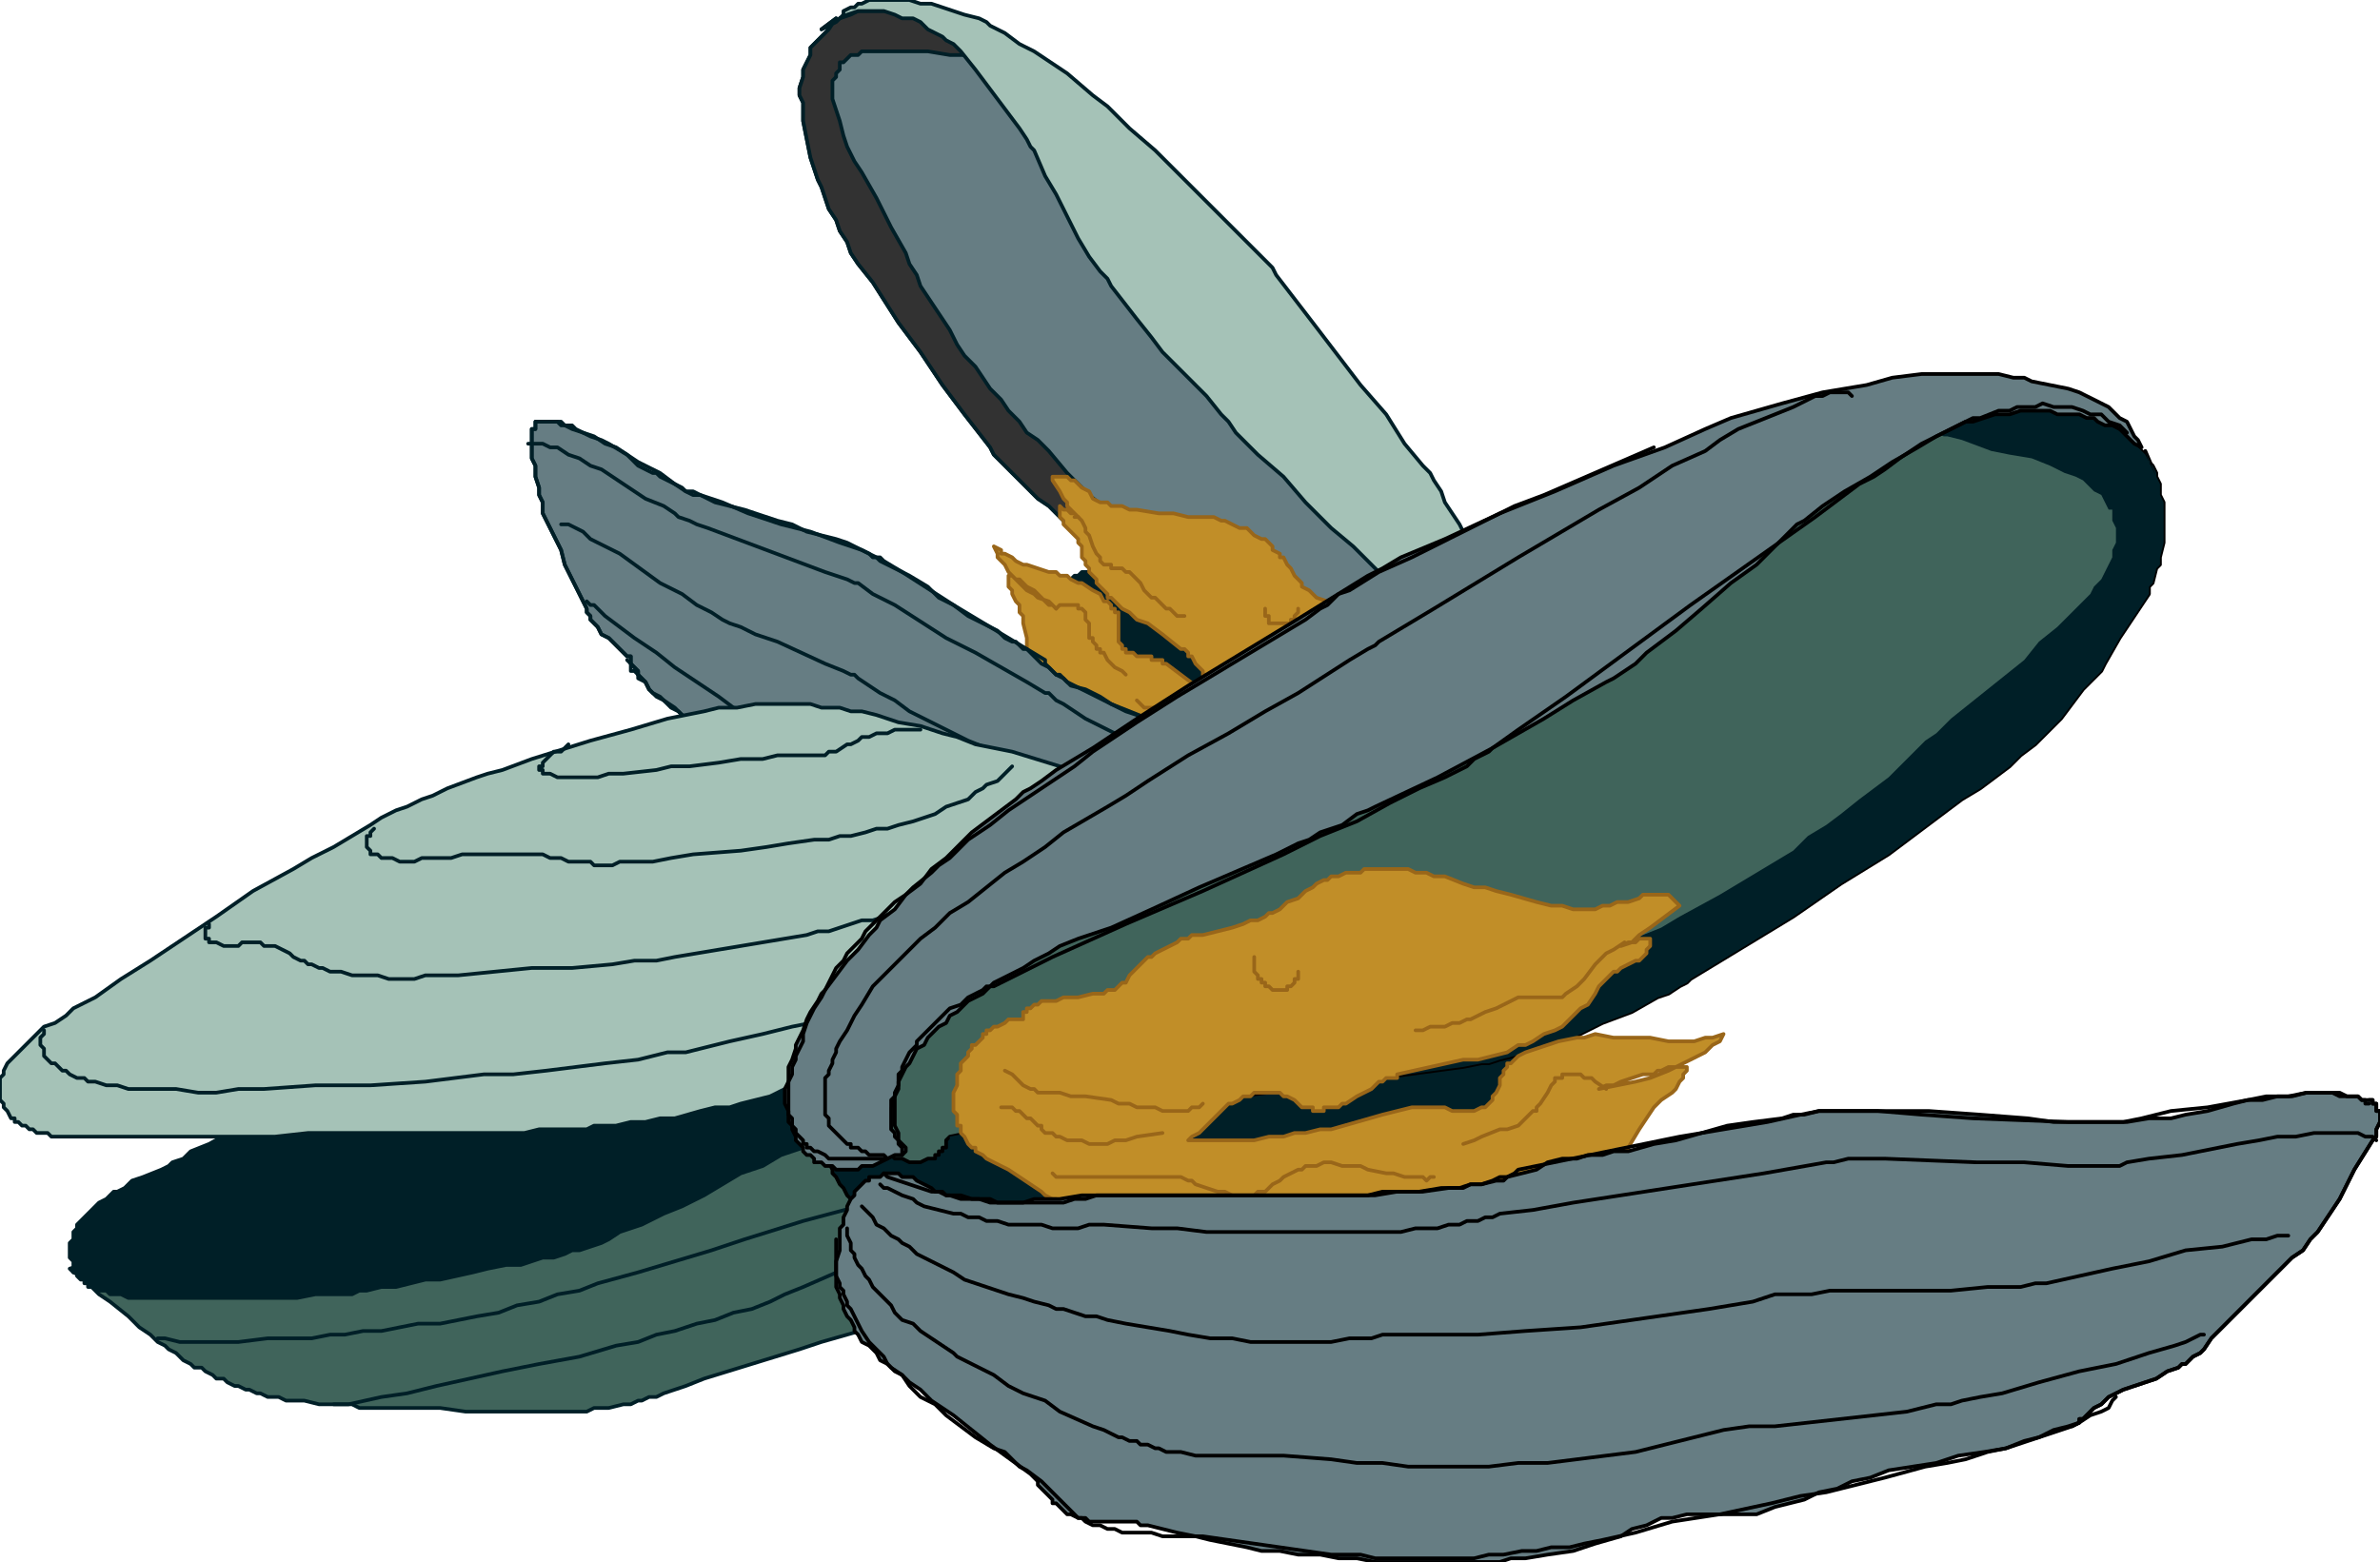 <svg xmlns="http://www.w3.org/2000/svg" width="415.36" height="2.84in" fill-rule="evenodd" stroke-linecap="round" preserveAspectRatio="none" viewBox="0 0 649 426"><style>.pen1{stroke:#000;stroke-width:1;stroke-linejoin:round}.pen2{stroke:none}.brush2{fill:#001f27}.pen3{stroke:#001f27;stroke-width:1;stroke-linejoin:round}.brush3{fill:#667d83}.brush5{fill:#a5c2b7}.brush6{fill:#c18e28}.pen4{stroke:#996619;stroke-width:1;stroke-linejoin:round}.brush7{fill:#40645b}</style><path d="m403 217-1 1v1l-2 2-1 2-1 1-2 2h-1l-1 1-2 1-2 1h-1l-1 1h-2l-2 1h-15l-2-1h-3l-3-1-2-1h-3l-3-1-3-1-2-1-3-1-2-1-1-1-3-1-3-1-2-2-3-1-3-2-1-1-2-1-3-1-4-1-3-2-3-1h-1l-2-1-3-1-2-1-1-1-1-1-1-1-3-2-1-1-1-1-1-1-1-1-1-1-1-1-1-2-1-1-1-1v-2l-1-1-1-2v-1l-1-1v-4l-1-1v-7l1-1v-2l1-2v-1l1-2 1-2 1-1v-1h1v-1h1l1-1h1l1-1h12l2 1h2l2 1 4 1 5 1 4 2 4 2 5 1 7 4 4 1 2 1 2 1h1l3 1 4 1 4 1 9 3 5 1 5 1 4 2 5 2h2l2 1 2 1 2 1 2 1 2 1 1 1 1 1h1l1 1 1 2 1 1h1v1l1 2 1 2v6l-1 1-1 2-1 1v1l-2 2-2 2-1 1v1z" class="pen2 brush2"/><path fill="none" d="m403 217-1 1v1l-2 2-1 2-1 1-2 2h-1l-1 1-2 1-2 1h-1l-1 1h-2l-2 1h-15l-2-1h-3l-3-1-2-1h-3l-3-1-3-1-2-1-3-1-2-1-1-1-3-1-3-1-2-2-3-1-3-2-1-1-2-1-3-1-4-1-3-2-3-1h-1l-2-1-3-1-2-1-1-1-1-1-1-1-3-2-1-1-1-1-1-1-1-1-1-1-1-1-1-2-1-1-1-1v-2l-1-1-1-2v-1l-1-1v-4l-1-1v-7l1-1v-2l1-2v-1l1-2 1-2 1-1v-1h1v-1h1l1-1h1l1-1h12l2 1h2l2 1 4 1 5 1 4 2 4 2 5 1 7 4 4 1 2 1 2 1h1l3 1 4 1 4 1 9 3 5 1 5 1 4 2 5 2h2l2 1 2 1 2 1 2 1 2 1 1 1 1 1h1l1 1 1 2 1 1h1v1l1 2 1 2v6l-1 1-1 2-1 1v1l-2 2-2 2-1 1v1" class="pen3"/><path d="m228 5-2 3-2 2-2 2-1 1v2l-1 2-1 2v2l-1 3v2l1 2v5l1 5 1 5 1 3 1 3 1 2 1 3 1 3 2 3 1 3 2 3 1 3 2 3 4 5 7 11 3 4 3 4 6 9 6 8 7 9 1 2 3 3 3 3 4 4 2 2 3 2 2 2 2 2 2 2 2 1 2 2 2 1 13 7 26 14 15 8 13 8 11 6 4 2 2 2v1l1 1v1l1 1 1 1 1 1h9l1-1h1l1-1h1v-1h1l1-1 1-1v-5l-1-2v-1l-1-1-1-2-1-3-2-3-2-4-5-7-5-8-6-9-6-8-6-9-6-9-12-15-9-13-3-5-3-4-1-1-2-3-7-8-10-11-12-13-12-13-11-12-9-9-6-6-1-1-2-1-1-1-2-1-2-2-3-1-3-1-3-1h-12l-2 1-3 1-1 1-2 1-2 1 4-3z" class="pen2 brush3"/><path fill="none" d="m228 5-2 3-2 2-2 2-1 1v2l-1 2-1 2v2l-1 3v2l1 2v5l1 5 1 5 1 3 1 3 1 2 1 3 1 3 2 3 1 3 2 3 1 3 2 3 4 5 7 11 3 4 3 4 6 9 6 8 7 9 1 2 3 3 3 3 4 4 2 2 3 2 2 2 2 2 2 2 2 1 2 2 2 1 13 7 26 14 15 8 13 8 11 6 4 2 2 2v1l1 1v1l1 1 1 1 1 1h9l1-1h1l1-1h1v-1h1l1-1 1-1v-5l-1-2v-1l-1-1-1-2-1-3-2-3-2-4-5-7-5-8-6-9-6-8-6-9-6-9-12-15-9-13-3-5-3-4-1-1-2-3-7-8-10-11-12-13-12-13-11-12-9-9-6-6-1-1-2-1-1-1-2-1-2-2-3-1-3-1-3-1h-12l-2 1-3 1-1 1-2 1-2 1 4-3" class="pen3"/><path d="m228 5-2 3-2 2-2 2-1 1v2l-1 2-1 2v2l-1 3v2l1 2v5l1 5 1 5 1 3 1 3 1 2 1 3 1 3 2 3 1 3 2 3 1 3 2 3 4 5 7 11 3 4 3 4 6 9 6 8 7 9 1 2 3 3 3 3 4 4 2 2 3 2 2 2 2 2 2 2 2 1 2 2 2 1 13 7 26 14 15 8 13 8 11 6 4 2 2 2-1 1-1-1h-3l-2-1-1-1-2-1-2-1-1-1-4-2-4-2-5-3-4-3-5-4-5-3-6-4-5-5-6-4-5-5-3-2-3-3-6-5-5-5-6-5-6-6-5-6-3-3-3-2-2-3-3-3-2-3-3-3-2-3-2-3-3-3-2-3-2-4-2-3-2-3-2-3-2-3-1-3-2-3-1-3-4-7-4-8-4-7-2-3-2-4-1-3-1-4-1-3-1-3v-5l1-1v-1l1-1v-2h1l1-1 1-1h2l1-1h18l6 1h6v-1l-1-1v-1h-1l-1-1-2-1-1-1-2-1-2-2-3-1-3-1-3-1h-12l-2 1-3 1-1 1-2 1-2 1 4-3z" class="pen2" style="fill:#323232"/><path fill="none" d="m228 5-2 3-2 2-2 2-1 1v2l-1 2-1 2v2l-1 3v2l1 2v5l1 5 1 5 1 3 1 3 1 2 1 3 1 3 2 3 1 3 2 3 1 3 2 3 4 5 7 11 3 4 3 4 6 9 6 8 7 9 1 2 3 3 3 3 4 4 2 2 3 2 2 2 2 2 2 2 2 1 2 2 2 1 13 7 26 14 15 8 13 8 11 6 4 2 2 2-1 1-1-1h-3l-2-1-1-1-2-1-2-1-1-1-4-2-4-2-5-3-4-3-5-4-5-3-6-4-5-5-6-4-5-5-3-2-3-3-6-5-5-5-6-5-6-6-5-6-3-3-3-2-2-3-3-3-2-3-3-3-2-3-2-3-3-3-2-3-2-4-2-3-2-3-2-3-2-3-1-3-2-3-1-3-4-7-4-8-4-7-2-3-2-4-1-3-1-4-1-3-1-3v-5l1-1v-1l1-1v-2h1l1-1 1-1h2l1-1h18l6 1h6v-1l-1-1v-1h-1l-1-1-2-1-1-1-2-1-2-2-3-1-3-1-3-1h-12l-2 1-3 1-1 1-2 1-2 1 4-3" class="pen3"/><path d="M394 194v1l-1 1-1 1-1 1h-1v1h-2l1 1 1 1 1 1 1 1 1 1 1 1h2l1 1 1 1h6l1-1h1v-1l2-1 1-1 1-2 1-2 1-1 1-2v-4l1-4-1-2v-5l-1-3-1-3-1-3-1-3-1-3-2-6-1-3-2-3-2-6-2-3-1-2-2-3-2-3-1-3-2-3-1-2-2-2-5-6-5-8-7-8-13-17-10-13-1-2-3-3-3-3-3-3-7-7-8-8-8-8-7-6-6-6-4-3-7-6-6-4-3-2-4-2-4-3-4-2-1-1-2-1-4-1-3-1-3-1-3-1h-3l-3-1h-11l-2 1h-1l-1 1h-1l-2 1v1l-1 1 2-1 3-1h7l3 1 2 1h3l2 1 2 2 4 2 1 1 2 1 1 1 1 1 4 5 6 8 3 4 3 4 2 3 1 2 1 1 3 7 3 5 3 6 3 6 3 5 3 4 2 2 1 2 7 9 4 5 3 4 4 4 4 4 4 4 4 5 2 2 2 3 3 3 3 3 7 6 6 7 7 7 6 5 7 7 1 1 1 1 1 2 2 2 2 2 1 2 2 3 2 2v1l1 1 1 2v1l1 1 1 1v2l1 1v2l1 2v9z" class="pen2 brush5"/><path fill="none" d="M394 194v1l-1 1-1 1-1 1h-1v1h-2l1 1 1 1 1 1 1 1 1 1 1 1h2l1 1 1 1h6l1-1h1v-1l2-1 1-1 1-2 1-2 1-1 1-2v-4l1-4-1-2v-5l-1-3-1-3-1-3-1-3-1-3-2-6-1-3-2-3-2-6-2-3-1-2-2-3-2-3-1-3-2-3-1-2-2-2-5-6-5-8-7-8-13-17-10-13-1-2-3-3-3-3-3-3-7-7-8-8-8-8-7-6-6-6-4-3-7-6-6-4-3-2-4-2-4-3-4-2-1-1-2-1-4-1-3-1-3-1-3-1h-3l-3-1h-11l-2 1h-1l-1 1h-1l-2 1v1l-1 1 2-1 3-1h7l3 1 2 1h3l2 1 2 2 4 2 1 1 2 1 1 1 1 1 4 5 6 8 3 4 3 4 2 3 1 2 1 1 3 7 3 5 3 6 3 6 3 5 3 4 2 2 1 2 7 9 4 5 3 4 4 4 4 4 4 4 4 5 2 2 2 3 3 3 3 3 7 6 6 7 7 7 6 5 7 7 1 1 1 1 1 2 2 2 2 2 1 2 2 3 2 2v1l1 1 1 2v1l1 1 1 1v2l1 1v2l1 2v9" class="pen3"/><path d="M384 217h1l1-1h2l1-1h1v-1h1l1-1v-1h1v-1l1-1v-1l1-1v-8l-1-1v-1l-1-1v-1l-1-1v-1l-1-1h-1v-1h-1l-1-1v-2h-1v-1l-1-1h-1l-2-2-2-1-3-1-2-1v-1h-1v-1h-1v-1l-1-1v-1l-1-2v-1l-1-1-1-1v-1l-1-1-1-1-1-1-1-1-2-1-2-2-3-1-2-2-2-1v-1l-1-1-1-1-1-2-1-1-1-2h-1v-1l-2-1v-1l-1-1-1-1h-1l-2-1-2-2h-2l-2-1-2-1h-1l-2-1h-7l-4-1h-4l-6-1h-2l-2-1h-3l-1-1h-2l-2-1-1-2-2-1-1-1-1-1h-1l-1-1h-4v1l2 3 1 2 1 1v1l3 3-1-1h-1l-1-1h-1l-1-1v3l1 1v1l1 1 1 1 1 1 1 1v1l1 1v3l1 1v1l1 1v1l1 1 1 1v1l1 1 1 1 1 1v1h1l1 1 2 2 2 1 2 2 3 1 4 3 5 4h1l1 1v1h1l1 2 1 1 1 1v1h1l1 1v1l2 1h1l1 1h4l1-1h2l1 1h2l1 1h1l1 1 1 1v1h1v1l1 1v2l1 1v1l1 1v1l1 1-3-1-3-1-5-3-2-1-2-1-4-2-4-2-4-3-8-6h-1v-1h-3v-1h-4l-1-1h-2v-1h-1v-1l-1-1v-8h-1v-1h-1v-1l-1-1h-1l-1-2-2-1-3-2h-1l-2-1-1-1h-2l-1-1h-2l-3-1-3-1h-1l-2-1-1-1-2-1h-1v-1l-2-1 1 2v1l1 1 1 1 1 2 1 1 1 1 1 1 1 1 1 1 2 1 1 1 3 1 2 2-1-1h-1l-1-1-2-2-1-1-2-1-1-1-1-1h-1l-1-1h-1v3l1 1v1l1 2 1 1v2l1 1v2l1 4v3l1 1v1h1v1l1 1 1 1 1 1 1 2h1l1 1 1 1 2 1 2 1 2 1 2 1 4 2 4 2 2 1 2 1 2 1 2 1 4 3 4 3 2 1 2 1 2 1 2 1 2 1 2 1h1l1 1h2l2 1h5l3 1h5l1 1h1l1 1h1l2 1v1h1l1 1h14l5-1 2-1h3z" class="pen2 brush6"/><path fill="none" d="M384 217h1l1-1h2l1-1h1v-1h1l1-1v-1h1v-1l1-1v-1l1-1v-8l-1-1v-1l-1-1v-1l-1-1v-1l-1-1h-1v-1h-1l-1-1v-2h-1v-1l-1-1h-1l-2-2-2-1-3-1-2-1v-1h-1v-1h-1v-1l-1-1v-1l-1-2v-1l-1-1-1-1v-1l-1-1-1-1-1-1-1-1-2-1-2-2-3-1-2-2-2-1v-1l-1-1-1-1-1-2-1-1-1-2h-1v-1l-2-1v-1l-1-1-1-1h-1l-2-1-2-2h-2l-2-1-2-1h-1l-2-1h-7l-4-1h-4l-6-1h-2l-2-1h-3l-1-1h-2l-2-1-1-2-2-1-1-1-1-1h-1l-1-1h-4v1l2 3 1 2 1 1v1l3 3-1-1h-1l-1-1h-1l-1-1v3l1 1v1l1 1 1 1 1 1 1 1v1l1 1v3l1 1v1l1 1v1l1 1 1 1v1l1 1 1 1 1 1v1h1l1 1 2 2 2 1 2 2 3 1 4 3 5 4h1l1 1v1h1l1 2 1 1 1 1v1h1l1 1v1l2 1h1l1 1h4l1-1h2l1 1h2l1 1h1l1 1 1 1v1h1v1l1 1v2l1 1v1l1 1v1l1 1-3-1-3-1-5-3-2-1-2-1-4-2-4-2-4-3-8-6h-1v-1h-3v-1h-4l-1-1h-2v-1h-1v-1l-1-1v-8h-1v-1h-1v-1l-1-1h-1l-1-2-2-1-3-2h-1l-2-1-1-1h-2l-1-1h-2l-3-1-3-1h-1l-2-1-1-1-2-1h-1v-1l-2-1 1 2v1l1 1 1 1 1 2 1 1 1 1 1 1 1 1 1 1 2 1 1 1 3 1 2 2-1-1h-1l-1-1-2-2-1-1-2-1-1-1-1-1h-1l-1-1h-1v3l1 1v1l1 2 1 1v2l1 1v2l1 4v3l1 1v1h1v1l1 1 1 1 1 1 1 2h1l1 1 1 1 2 1 2 1 2 1 2 1 4 2 4 2 2 1 2 1 2 1 2 1 4 3 4 3 2 1 2 1 2 1 2 1 2 1 2 1h1l1 1h2l2 1h5l3 1h5l1 1h1l1 1h1l2 1v1h1l1 1h14l5-1 2-1h3" class="pen4"/><path fill="none" d="m358 201 4 3 1 1 2 1h1l1 1h1l1 1h3l3 1h1l1-1h2l1-1h6m-93-66h1l1 1 1 2v1l1 1 1 3 1 2 1 1v1l1 1h2v1h3l1 1h1l3 3 1 2 1 1 1 1h1l1 1 1 1 1 1h1l1 1 1 1h2m-35-2 1-1h5v1h1l1 1v2l1 1v4h1v1l1 1v1h1v1h1l1 2 2 2 2 1 1 1m47-18v1l-1 1v1h-1v1h-6v-2h-1v-2m43 35h-2l-1 1h-6l-2-1h-2l-2-1-5-1h-3l-3-1-3-1h-1l-2-1h-1l-1-1h-1v-1m20 21h-1l-2-1h-2l-1-1h-2l-1-1-3-1-3-2-3-1h-3l-2-1h-9l-1-1h-1l-1-1-1-1-1-1-1-2-1-1-1-1-1-1-1-1h-1v-1h-2l-2-1h-1l-2-1h-5l-1-1h-5l-1-1-1-1" class="pen4"/><path d="m391 239 1-1v-1l1-3v-9l-1-1v-1h-1l-1-1-1-1h-1l-1-1h-5l-2 1h-3l-2-1h-2l-1-1h-2l-2-1h-2l-4-2-3-2-4-1-3-2-2-1-2-1-8-3-7-2-7-3-6-2-7-3-3-1-3-1-4-2-3-2-4-2-4-1-1-1-1-1-1-1h-1l-1-1-1-1-2-1-2-2-2-2h-1l-1-1-1-1h-1l-2-1-2-2-4-2-2-1-2-1-4-3-4-2-3-3-5-3-4-2-2-1-2-1-1-1-2-1-4-2-2-1-3-1-4-1-4-1-4-2-4-1-9-3-4-1-4-1-4-2h-2l-2-1-3-2-2-1-2-1-1-1h-1l-4-2-3-3-5-3-2-1-3-1-2-1-2-1-1-1h-3l-1-1h-6v2h-1v8l1 2v3l1 3v2l1 2v3l1 2 1 2 1 2 1 2 1 2 1 4 2 4 2 4 2 4v1l1 1v1l1 1 1 1 1 2 2 1 1 1 3 3 1 1h1v2l1 1 1 1v1l1 1 1 1 1 2 1 1 2 1 3 3 2 1 1 1 4 2 7 5 4 2 3 3 1 1 2 1 2 2 3 2 2 2 2 2 2 1 3 2 1 1 1 1 2 1h1l2 1 2 1 3 1 2 1h1l1 1h1l1 1 1 1 1 1 2 2 1 1 2 2 2 1 2 1 1 2 2 1 2 1 2 1 2 1 2 1 2 1 5 2 5 2 3 1 4 2 3 1 3 1 7 2 3 1 3 1h4l3 1 6 1 3 1h5l3 1h4l3 1 1 1h2l1 1h4v-1h2l1-1 2-1 1-1h2l4-2 4-1 4-1 5-1 4-2h2l2-1h3l2-1 2-1 2-1 2-1h1l1-1 1-1h1v-1l1-1h1l1-1v-1l1-1v-1l1-1v-2z" class="pen2 brush3"/><path fill="none" d="m391 239 1-1v-1l1-3v-9l-1-1v-1h-1l-1-1-1-1h-1l-1-1h-5l-2 1h-3l-2-1h-2l-1-1h-2l-2-1h-2l-4-2-3-2-4-1-3-2-2-1-2-1-8-3-7-2-7-3-6-2-7-3-3-1-3-1-4-2-3-2-4-2-4-1-1-1-1-1-1-1h-1l-1-1-1-1-2-1-2-2-2-2h-1l-1-1-1-1h-1l-2-1-2-2-4-2-2-1-2-1-4-3-4-2-3-3-5-3-4-2-2-1-2-1-1-1-2-1-4-2-2-1-3-1-4-1-4-1-4-2-4-1-9-3-4-1-4-1-4-2h-2l-2-1-3-2-2-1-2-1-1-1h-1l-4-2-3-3-5-3-2-1-3-1-2-1-2-1-1-1h-3l-1-1h-6v2h-1v8l1 2v3l1 3v2l1 2v3l1 2 1 2 1 2 1 2 1 2 1 4 2 4 2 4 2 4v1l1 1v1l1 1 1 1 1 2 2 1 1 1 3 3 1 1h1v2l1 1 1 1v1l1 1 1 1 1 2 1 1 2 1 3 3 2 1 1 1 4 2 7 5 4 2 3 3 1 1 2 1 2 2 3 2 2 2 2 2 2 1 3 2 1 1 1 1 2 1h1l2 1 2 1 3 1 2 1h1l1 1h1l1 1 1 1 1 1 2 2 1 1 2 2 2 1 2 1 1 2 2 1 2 1 2 1 2 1 2 1 2 1 5 2 5 2 3 1 4 2 3 1 3 1 7 2 3 1 3 1h4l3 1 6 1 3 1h5l3 1h4l3 1 1 1h2l1 1h4v-1h2l1-1 2-1 1-1h2l4-2 4-1 4-1 5-1 4-2h2l2-1h3l2-1 2-1 2-1 2-1h1l1-1 1-1h1v-1l1-1h1l1-1v-1l1-1v-1l1-1v-2" class="pen3"/><path fill="none" d="M148 115h-2v2h-1v8l1 2v3l1 3v2l1 2v3l1 2 1 2 1 2 1 2 1 2 1 4 2 4 2 4 2 4v1l1 1v1l1 1 1 1 1 2 2 1 1 1 3 3 1 1h1v2l1 1 1 1v1l1 1 1 1 1 2m213 33-1 1-3-1h-8l-2-1h-1l-3-1h-3l-4-2h-2l-1-1-4-2h-2l-2-1-2-1-1-2-9-3-9-3-10-4-5-2-5-2-5-2-5-2-4-2-4-2-2-1-2-1-1-1-2-1-1-1-1-1-1-1v-1l-25-15-14-9-5-3-1-1h-2l-1-1-2-1-6-2-8-3-8-2-9-3-7-3-6-2-2-1h-2l-1-1-2-1-4-3-6-3-6-4-3-1-3-2-3-1-3-1-2-1-1-1h-5" class="pen3"/><path fill="none" d="M393 235v1l-1 1v1l-1 1v1l-1 1v1l-1 1-1 1-1 1-1 1-1 1-1 1-1 1-2 1h-1v1l-2 1-2 1-2 1-3 1-2 1h-3l-2 1-4 1-3 1h-3l-2 1h-2l-2 1h-1l-3 1-2 1-2 1h-1l-2 1-1 1h-6l-1-1h-3l-4-1-4-1-5-2-9-2-4-1-5-1-4-1-5-2h-2l-2-1-5-2-5-2-5-2-5-2-2-1-3-2-2-1-3-2-2-1-3-2-5-3-2-2-3-2-4-3-4-2-8-5-8-5-4-3-5-3-6-4-3-2-3-3-6-4-2-2-3-2-2-1-2-2-1-2-2-1v-1l-1-1h-1v-2l-1-1m218 43v1h-11l-3-1h-4l-2-1h-3l-2-1h-2l-2-1-2-1h-2l-2-1-2-1-2-1-8-3-10-3-4-1-5-2-5-2-5-2-4-2-5-1-4-2-4-2-3-2-3-2-2-1-1-1-1-1h-1l-5-3-7-4-7-4-8-4-14-9-6-3-4-3h-1l-2-1-6-2-8-3-8-3-8-3-8-3-3-1-2-1-3-1-1-1-3-2-5-2-6-4-3-2-3-2-3-1-3-2-3-1-3-2h-2l-2-1h-4" class="pen3"/><path fill="none" d="M391 228h-1l-1 1h-1l-1 1h-1l-2 1-3 1h-3l-2 1h-22l-3-1h-4l-4-1h-4l-3-1-4-1-4-1-3-1-4-1-3-1-4-1-3-1-3-1-3-2-4-1-3-2-3-1-3-1-4-2-3-1-4-2-8-4-4-2-5-2-4-2-4-2-4-2-4-2-4-3-4-2-3-2-3-2-1-1h-1l-2-1-5-2-13-6-6-2-4-2-3-1-2-1-3-2-2-1-2-1-4-3-6-3-11-8-6-3-2-1-2-2-2-1-2-1h-2" class="pen3"/><path fill="none" d="m392 233-1 1v1l-1 1-2 1v1h-1l-1 1-1 1h-1l-1 1-2 1-1 1h-2l-1 1-2 1h-2l-2 1h-2l-3 1h-2l-3 1h-9l-4 1h-3l-6 1h-10l-2-1h-2l-3-1h-2l-3-1-4-1-4-2-4-2-4-1-4-1-4-1-5-1-4-2-4-1-5-2-5-2-4-2-5-2-4-2-3-2-2-1-2-1-3-2-2-1-2-1-5-3-2-2-2-2-4-2-4-2-11-5-5-3-5-3-5-2-4-3-6-4-6-4-5-4-6-4-4-3-4-3-3-3h-1l-1-1" class="pen3"/><path d="m19 346 1 1 2 1 2 2 3 3 3 2 5 4 3 3 3 2 2 2 2 1 1 1 2 1 1 1 1 1 2 1 1 1h2l1 1 2 1 1 1h2l1 1 2 1h1l2 1h1l2 1h1l2 1h3l2 1h5l4 1h9l2 1h22l7 1h33l2-1h4l4-1h2l2-1h1l2-1h2l2-1 6-2 5-2 13-4 13-4 6-2 7-2 7-2 6-3 7-2 6-2 6-3 3-1 3-2 6-2 5-3 2-1 1-1h1l1-1 2-2 1-1 2-1 3-3 3-3 1-2 2-1 1-1 2-1 1-1 2-1 6-4 6-4 4-2 3-2 3-2 3-2 2-2 2-2 1-1 1-1 2-1 2-3 1-1 1-2 1-1 1-2 1-1 1-2 1-2v-1l1-1v-4l1-2-1-1v-2l-1-2v-2l-1-1-1-1v-1l-1-1h-1v-1l-1-1-2-1v-1h-1l-2-1-2-1-2-1-1-1h-2l-1-1-3-1h-2l-2-1h-5l-2-1h-8l-1 1h-6l-2 1h-2L19 346z" class="pen2 brush7"/><path fill="none" d="m19 346 1 1 2 1 2 2 3 3 3 2 5 4 3 3 3 2 2 2 2 1 1 1 2 1 1 1 1 1 2 1 1 1h2l1 1 2 1 1 1h2l1 1 2 1h1l2 1h1l2 1h1l2 1h3l2 1h5l4 1h9l2 1h22l7 1h33l2-1h4l4-1h2l2-1h1l2-1h2l2-1 6-2 5-2 13-4 13-4 6-2 7-2 7-2 6-3 7-2 6-2 6-3 3-1 3-2 6-2 5-3 2-1 1-1h1l1-1 2-2 1-1 2-1 3-3 3-3 1-2 2-1 1-1 2-1 1-1 2-1 6-4 6-4 4-2 3-2 3-2 3-2 2-2 2-2 1-1 1-1 2-1 2-3 1-1 1-2 1-1 1-2 1-1 1-2 1-2v-1l1-1v-4l1-2-1-1v-2l-1-2v-2l-1-1-1-1v-1l-1-1h-1v-1l-1-1-2-1v-1h-1l-2-1-2-1-2-1-1-1h-2l-1-1-3-1h-2l-2-1h-5l-2-1h-8l-1 1h-6l-2 1h-2L19 346" class="pen3"/><path fill="none" d="M91 383h4l9-2 7-1 8-2 9-2 9-2 10-2 11-2 10-3 6-1 5-2 5-1 6-2 5-1 5-2 5-1 5-2 4-2 5-2 16-7 16-6 13-6 6-3 6-3 6-2 4-3 5-2 4-2 3-3 2-1 1-1 2-1 1-1h1l1-1M43 365h2l4 1h16l8-1h12l5-1h4l5-1h5l5-1 5-1h6l5-1 5-1 6-1 5-2 6-1 5-2 6-1 5-2 11-3 10-3 10-3 9-3 16-5 15-4 13-4 5-2 5-2 5-2 2-1h2l2-1 2-1 1-1 2-1" class="pen3"/><path d="m84 298-2 1-2 1-3 1-2 1-2 1-3 1-4 3-9 5-5 2-2 2-3 1-1 1-2 1-5 2-3 1-1 1-1 1-2 1h-1l-1 1-1 1-2 1-1 1-1 1-1 1-1 1-1 1-1 1v1l-1 1v2l-1 1v4l1 1v3h1v1l1 1h1v1h1v1h2l1 1h2l1 1h3l2 1h46l5-1h10l2-1h2l4-1h4l4-1 4-1h4l9-2 4-1 5-1h4l3-1 3-1h3l3-1 2-1h2l3-1 3-1 2-1 3-2 3-1 3-1 6-3 5-2 6-3 5-3 5-3 6-2 5-3 3-1 3-1 3-1 3-1 3-1 3-1 3-1 3-1 3-1 3-1 1-1h1l3-1 2-1 2-2 2-1 2-1 2-1 2-2 3-3 5-3 1-1 2-1 4-3 2-1 2-1 1-1 2-2 1-1h1v-1l1-1 1-1 1-1v-7l-1-1v-1h-1v-1h-2v-1h-10l-2 1-5 1-4 1-5 1h-3l-4 1-4 1-3 1-4 1h-4l-3 1-7 1-7 1-6 2h-4l-3 1-4 1-3 1h-3l-3 1-4 1-3 1h-3l-4 1h-3l-4 1-7 1h-7l-15 2-8 1-7 1h-4l-4 1h-3l-4 1h-4l-3 1-4 1h-2l-1 1-4 1-3 1-3 1-4 1z" class="pen2 brush2"/><path fill="none" d="m84 298-2 1-2 1-3 1-2 1-2 1-3 1-4 3-9 5-5 2-2 2-3 1-1 1-2 1-5 2-3 1-1 1-1 1-2 1h-1l-1 1-1 1-2 1-1 1-1 1-1 1-1 1-1 1-1 1v1l-1 1v2l-1 1v4l1 1v3h1v1l1 1h1v1h1v1h2l1 1h2l1 1h3l2 1h46l5-1h10l2-1h2l4-1h4l4-1 4-1h4l9-2 4-1 5-1h4l3-1 3-1h3l3-1 2-1h2l3-1 3-1 2-1 3-2 3-1 3-1 6-3 5-2 6-3 5-3 5-3 6-2 5-3 3-1 3-1 3-1 3-1 3-1 3-1 3-1 3-1 3-1 3-1 1-1h1l3-1 2-1 2-2 2-1 2-1 2-1 2-2 3-3 5-3 1-1 2-1 4-3 2-1 2-1 1-1 2-2 1-1h1v-1l1-1 1-1 1-1v-7l-1-1v-1h-1v-1h-2v-1h-10l-2 1-5 1-4 1-5 1h-3l-4 1-4 1-3 1-4 1h-4l-3 1-7 1-7 1-6 2h-4l-3 1-4 1-3 1h-3l-3 1-4 1-3 1h-3l-4 1h-3l-4 1-7 1h-7l-15 2-8 1-7 1h-4l-4 1h-3l-4 1h-4l-3 1-4 1h-2l-1 1-4 1-3 1-3 1-4 1" class="pen3"/><path d="m289 209-13-4-10-2-5-2-4-1-6-2-6-1-3-1-3-1-4-1h-3l-3-1h-5l-3-1h-15l-5 1h-5l-4 1-5 1-5 1-10 3-11 3-16 5-8 3-4 1-3 1-8 3-4 2-3 1-4 2-3 1-4 2-3 2-5 3-5 3-6 3-5 3-11 6-10 7-9 6-9 6-8 5-7 5-4 2-2 1-2 2-3 2-3 1-1 1-1 1-3 3-1 1-1 1-1 1-1 1-1 1-1 2v1l-1 1v6l1 1v1l1 1 1 2h1v1h1l1 1h1l1 1h1l1 1h3l1 1h61l9-1h59l4-1h13l2-1h6l4-1h4l4-1h4l7-2 4-1h4l3-1 4-1 4-1 4-2 4-1 4-1 8-3 8-3 5-2 4-2 7-2 7-3 7-2 7-3 3-1 3-1 3-2 3-1 3-2 3-1 3-2 3-2 3-1 2-2 3-2 1-1 1-1 3-2 2-3 2-2 1-1 1-2 2-2 1-2 1-1v-2l1-1 1-2 1-1v-2l1-2v-1l1-2v-2l1-2v-4l-4-1-5-1-5-2-7-1-6-2-3-1-3-1-3-1-3-1z" class="pen2 brush5"/><path fill="none" d="m289 209-13-4-10-2-5-2-4-1-6-2-6-1-3-1-3-1-4-1h-3l-3-1h-5l-3-1h-15l-5 1h-5l-4 1-5 1-5 1-10 3-11 3-16 5-8 3-4 1-3 1-8 3-4 2-3 1-4 2-3 1-4 2-3 2-5 3-5 3-6 3-5 3-11 6-10 7-9 6-9 6-8 5-7 5-4 2-2 1-2 2-3 2-3 1-1 1-1 1-3 3-1 1-1 1-1 1-1 1-1 1-1 2v1l-1 1v6l1 1v1l1 1 1 2h1v1h1l1 1h1l1 1h1l1 1h3l1 1h61l9-1h59l4-1h13l2-1h6l4-1h4l4-1h4l7-2 4-1h4l3-1 4-1 4-1 4-2 4-1 4-1 8-3 8-3 5-2 4-2 7-2 7-3 7-2 7-3 3-1 3-1 3-2 3-1 3-2 3-1 3-2 3-2 3-1 2-2 3-2 1-1 1-1 3-2 2-3 2-2 1-1 1-2 2-2 1-2 1-1v-2l1-1 1-2 1-1v-2l1-2v-1l1-2v-2l1-2v-4l-4-1-5-1-5-2-7-1-6-2-3-1-3-1-3-1-3-1" class="pen3"/><path fill="none" d="m155 203-1 1-1 1h-2l-1 1-1 1-1 1v1h-1v1h1v1h2l2 1h11l3-1h4l9-1 4-1h5l8-1 6-1h6l4-1h13l1-1h2l3-2h1l2-1 1-1h2l2-1h3l2-1h7M12 281v1l-1 1v2l1 1v2l1 1 1 1h1l1 1 1 1h1l1 1 2 1h2l1 1h2l3 1h3l3 1h13l6 1h5l6-1h7l14-1h15l15-1 8-1 8-1h8l9-1 8-1 8-1 9-1 8-2h5l4-1 8-2 9-2 8-2 5-1 4-1 4-1 4-2 5-1 4-1 4-2 4-1 4-2 4-2 4-1 5-2 4-2 4-2 4-2 4-2 4-2 4-2 3-3 4-2 4-3 4-2 4-3 3-3 4-2 3-3 4-3 4-3m-226 2-1 1v1h-1v3l1 1v1h2l1 1h3l2 1h4l2-1h8l3-1h22l2 1h3l2 1h6l1 1h5l2-1h9l5-1 6-1 13-1 7-1 6-1 7-1h4l3-1h3l4-1 3-1h3l3-1 4-1 3-1 3-1 3-2 3-1 3-1 2-2 2-1 1-1 3-1 2-2 2-2" class="pen3"/><path fill="none" d="M57 252v1h-1v3h1v1h2l2 1h4l1-1h5l1 1h3l2 1 2 1 1 1 2 1h1l1 1h1l2 1h1l2 1h3l3 1h7l3 1h7l3-1h9l10-1 10-1h11l11-1 6-1h6l5-1 6-1 6-1 6-1 6-1 6-1 6-1 3-1h3l6-2 3-1h3l3-1 2-1 3-1 3-1 6-2 3-1 3-2 2-1 3-1 6-3 2-1 3-2 3-1 2-2 3-1 2-2 3-2 2-2 3-2 2-2 3-2 2-2" class="pen3"/><path d="M224 307v3l1 2v3l1 2 1 2v1l1 1 1 2 1 1 1 2 1 1 1 1 1 1 1 1 1 2 2 1 1 1 1 1 2 1h1l3 2 4 2h1l2 1 4 1 1 1 2 1 4 1h4l4 1 5 1h4l4 1h23l5-1h5l4-1h5l5-1h3l3-1h31l3-1h3l2-1h2l2-1 2-1 5-1 2-1 2-1 2-2 2-1 2-1 2-2 4-3 3-3 2-2 2-2 1-2 1-2 1-2 1-3 1-2 1-2 1-3v-2l1-3v-5l-1-3v-3l-1-2v-2l-1-1v-1l-2-2v-1h-1l-2-2-2-1-2-1-3-1-3-1-2-1h-3l-3-1-4-1h-7l-3-1h-29l-12 1h-15l-6-1h-5l-7-1-14-1-4-1h-4l-7-1h-26l-3 1h-6l-2 1h-3l-1 1-2 1-3 1h-1l-1 1h-1l-1 1-1 1-1 1-1 1-1 1-1 1-1 1v3l-1 1v9l1 1v3l1 2 1 2 1 4v1l1 2z" class="pen2 brush2"/><path fill="none" d="M224 307v3l1 2v3l1 2 1 2v1l1 1 1 2 1 1 1 2 1 1 1 1 1 1 1 1 1 2 2 1 1 1 1 1 2 1h1l3 2 4 2h1l2 1 4 1 1 1 2 1 4 1h4l4 1 5 1h4l4 1h23l5-1h5l4-1h5l5-1h3l3-1h31l3-1h3l2-1h2l2-1 2-1 5-1 2-1 2-1 2-2 2-1 2-1 2-2 4-3 3-3 2-2 2-2 1-2 1-2 1-2 1-3 1-2 1-2 1-3v-2l1-3v-5l-1-3v-3l-1-2v-2l-1-1v-1l-2-2v-1h-1l-2-2-2-1-2-1-3-1-3-1-2-1h-3l-3-1-4-1h-7l-3-1h-29l-12 1h-15l-6-1h-5l-7-1-14-1-4-1h-4l-7-1h-26l-3 1h-6l-2 1h-3l-1 1-2 1-3 1h-1l-1 1h-1l-1 1-1 1-1 1-1 1-1 1-1 1-1 1v3l-1 1v9l1 1v3l1 2 1 2 1 4v1l1 2" class="pen1"/><path d="m585 123 1 3 1 2 1 2 1 2v3l1 2v11l-1 4v2l-1 1-1 4-1 1v2l-2 3-2 3-2 3-2 3-4 7-1 2-2 2-3 3-3 4-3 4-3 3-4 4-4 3-3 3-8 6-5 3-4 3-16 12-13 8-13 9-28 17-1 1-2 1-3 2-3 1-7 4-8 3-8 4-4 1-4 2-8 2-4 1-3 1h-2l-5 1-15 2-46 6-25 3-24 3-10 2-8 1-7 1-5 1-1 1v2h-1v1h-1v1h-1v1h-2l-2 1h-3l-2-1h-2l-1-1-2-1h-1l-1-1-1-1-1-1-1-1h-1l-1-2-1-1-1-1v-1l-1-1v-1l-1-2v-1l1-1v-2l1-1v-1l1-1 1-2 2-1 1-1 2-2 1-1 4-4 4-3 5-4 5-4 6-4 2-2 3-2 6-5 7-4 6-4 14-10 13-9 14-9 25-16 11-7 10-7 8-5 3-2 2-2 2-1 5-3 14-7 21-11 23-12 25-12 23-11 10-5 8-4 7-3 5-2 5-1 2-1h3l2-1h16l2 1h2l4 1 4 2h2l1 1 3 2 2 1 1 1 2 2 1 1 1 1 1 1 1 2 1 1 1 2v1l-3-7z" class="pen2 brush7"/><path fill="none" d="m585 123 1 3 1 2 1 2 1 2v3l1 2v11l-1 4v2l-1 1-1 4-1 1v2l-2 3-2 3-2 3-2 3-4 7-1 2-2 2-3 3-3 4-3 4-3 3-4 4-4 3-3 3-8 6-5 3-4 3-16 12-13 8-13 9-28 17-1 1-2 1-3 2-3 1-7 4-8 3-8 4-4 1-4 2-8 2-4 1-3 1h-2l-5 1-15 2-46 6-25 3-24 3-10 2-8 1-7 1-5 1-1 1v2h-1v1h-1v1h-1v1h-2l-2 1h-3l-2-1h-2l-1-1-2-1h-1l-1-1-1-1-1-1-1-1h-1l-1-2-1-1-1-1v-1l-1-1v-1l-1-2v-1l1-1v-2l1-1v-1l1-1 1-2 2-1 1-1 2-2 1-1 4-4 4-3 5-4 5-4 6-4 2-2 3-2 6-5 7-4 6-4 14-10 13-9 14-9 25-16 11-7 10-7 8-5 3-2 2-2 2-1 5-3 14-7 21-11 23-12 25-12 23-11 10-5 8-4 7-3 5-2 5-1 2-1h3l2-1h16l2 1h2l4 1 4 2h2l1 1 3 2 2 1 1 1 2 2 1 1 1 1 1 1 1 2 1 1 1 2v1l-3-7" class="pen1"/><path d="m585 123 1 3 1 2 1 2 1 2v3l1 2v11l-1 4v2l-1 1-1 4-1 1v2l-2 3-2 3-2 3-2 3-4 7-1 2-2 2-3 3-3 4-3 4-3 3-4 4-4 3-3 3-8 6-5 3-4 3-16 12-13 8-13 9-28 17-1 1-2 1-3 2-3 1-7 4-8 3-8 4-4 1-4 2-8 2-4 1-3 1h-2l-5 1-15 2-46 6-25 3-24 3-10 2-8 1-7 1-5 1v2h2l2 1h9l3-1h6l6-1 7-2 8-1 9-2 9-3 9-2 10-3 10-3 11-3 10-4 11-4 11-4 11-4 12-5 11-5 11-5 11-6 5-2 5-3 11-6 10-6 10-6 4-4 5-3 4-3 5-4 4-3 4-3 4-4 4-4 2-2 3-2 4-4 5-4 5-4 10-8 4-5 5-4 4-4 3-3 2-2 1-2 2-2 1-2 1-2 1-2v-2l1-2v-4l-1-2v-3h-1l-1-2-1-2-2-1-1-1-2-2-2-1-3-1-2-1-2-1-5-2-6-1-5-1-8-3-4-1h-1l-2-1-1-1v-2h1l1-1 2-1 5-1 2-1h3l2-1h16l2 1h2l4 1 4 2h2l1 1 3 2 2 1 1 1 2 2 1 1 1 1 1 1 1 2 1 1 1 2v1l-3-7z" class="pen2 brush2"/><path d="M243 302v6l1 1v1l1 1 1 1 1 1v1l-1 1h-2l-2 1-2 1-2 1h-3l-1 1h-6l-1-1h-2l-1-1h-2v-1l-1-1h-1l-1-1v-1l-1-1-1-1v-1l-1-2v-1l-1-1v-3l-1-2v-4l1-2v-4l1-2 1-3v-1l1-2 1-2 1-3 1-2 2-3 1-2 1-1 3-4 3-4 3-3 3-4 2-2 1-2 4-3 3-4 4-3 3-4 4-3 4-4 3-3 4-3 4-3 4-3 2-2 2-1 3-2 4-3 5-3 5-3 6-4 6-4 14-9 28-17 21-13 4-2 5-3 12-5 15-7 15-6 16-7 14-5 11-5 7-3 14-4 11-3 6-1 6-1 7-2 8-1h21l4 1h3l2 1 5 1 5 1 3 1 2 1 2 1 2 1 2 1 2 2 1 1 2 1 1 2 1 2 1 1 1 2-2-1-1-1-2-2-1-1-2-1h-2l-2-1-1-1h-2l-2-1h-6l-2-1h-8l-3 1h-4l-3 1-3 1h-2l-2 1-2 1-4 2-5 3-7 4-6 4-7 4-6 4-5 4-2 1-2 2-4 4-5 5-7 5-8 7-7 6-4 3-4 3-3 3-3 2-3 2-2 1-9 5-8 5-7 4-7 4-15 8-17 8-2 1-3 1-4 3-6 2-3 2-3 1-6 3-7 3-14 6-13 6-11 5-9 3-5 2-3 2-4 2-3 2-4 2-4 2-2 2-1 1-2 1-2 1-2 2-1 1-2 1-1 2-2 1-2 2-1 1-1 2-2 1-1 2-1 2-1 1-1 2-1 2v2l-1 2-1 1v2z" class="pen2 brush3"/><path fill="none" d="M243 302v6l1 1v1l1 1 1 1 1 1v1l-1 1h-2l-2 1-2 1-2 1h-3l-1 1h-6l-1-1h-2l-1-1h-2v-1l-1-1h-1l-1-1v-1l-1-1-1-1v-1l-1-2v-1l-1-1v-3l-1-2v-4l1-2v-4l1-2 1-3v-1l1-2 1-2 1-3 1-2 2-3 1-2 1-1 3-4 3-4 3-3 3-4 2-2 1-2 4-3 3-4 4-3 3-4 4-3 4-4 3-3 4-3 4-3 4-3 2-2 2-1 3-2 4-3 5-3 5-3 6-4 6-4 14-9 28-17 21-13 4-2 5-3 12-5 15-7 15-6 16-7 14-5 11-5 7-3 14-4 11-3 6-1 6-1 7-2 8-1h21l4 1h3l2 1 5 1 5 1 3 1 2 1 2 1 2 1 2 1 2 2 1 1 2 1 1 2 1 2 1 1 1 2-2-1-1-1-2-2-1-1-2-1h-2l-2-1-1-1h-2l-2-1h-6l-2-1h-8l-3 1h-4l-3 1-3 1h-2l-2 1-2 1-4 2-5 3-7 4-6 4-7 4-6 4-5 4-2 1-2 2-4 4-5 5-7 5-8 7-7 6-4 3-4 3-3 3-3 2-3 2-2 1-9 5-8 5-7 4-7 4-15 8-17 8-2 1-3 1-4 3-6 2-3 2-3 1-6 3-7 3-14 6-13 6-11 5-9 3-5 2-3 2-4 2-3 2-4 2-4 2-2 2-1 1-2 1-2 1-2 2-1 1-2 1-1 2-2 1-2 2-1 1-1 2-2 1-1 2-1 2-1 1-1 2-1 2v2l-1 2-1 1v2" class="pen1"/><path fill="none" d="M246 315v-2l-1-1v-3l-1-2v-9l1-2v-3l1-1v-1l1-2 1-2 1-1 1-1v-1l1-1 1-1 1-1 2-2 2-2 1-1 1-1 3-1 1-1 1-1 4-2 1-1h2l16-8 20-9 21-9 11-5 11-5 10-5 10-4 9-5 8-4 7-3 6-3 2-2 2-1 2-1 1-1 7-5 13-9 34-25 34-24 12-9 4-2 3-2 4-3 6-4 4-2 4-2 4-2 2-1h2l5-2h3l2-1h5l2-1 3 1h5l3 1 2 1h3l2 2 3 1 2 2" class="pen1"/><path fill="none" d="M241 316h-15l-1-1-2-1h-1l-1-1h-1v-1h-1v-1l-1-1-1-1v-1l-1-1v-2l-1-1v-9l1-2v-2l1-2v-1l1-2 1-2v-2l1-3 1-2 1-2 2-3 1-2 1-2 1-2 1-2 2-2 1-2 2-2 2-2 1-2 2-2 2-2 2-2 2-2 3-2 2-2 5-4 2-2 3-2 5-5 6-4 5-4 6-4 6-4 6-4 5-4 6-4 6-4 11-7 10-6 10-6 15-9 4-3 2-1 1-1 2-2 3-1 8-5 9-4 10-5 18-9 8-3 30-13" class="pen1"/><path fill="none" d="m242 316-1-1h-4l-1-1h-1l-1-1h-2v-1h-1l-1-1-1-1-1-1-1-1-1-1v-2l-1-1v-10l1-1v-1l1-2v-1l1-2v-1l1-2 2-3 1-2 1-2 2-3 3-5 1-1 2-2 1-1 2-2 1-1 2-2 2-2 2-2 4-3 2-2 2-2 5-3 5-4 5-4 5-3 6-4 5-4 12-7 5-3 6-4 11-7 11-6 10-6 9-5 14-9 5-3 2-1 1-1 5-3 10-6 23-14 22-13 11-6 9-6 9-4 4-3 5-3 5-2 5-2 5-2 4-2 2-1h2l2-1h5l1 1" class="pen1"/><path d="m271 317-2-1-1-1-2-1v-1h-1l-1-1-1-2-1-1v-2h-1v-3l-1-1v-5l1-2v-3l1-1v-2l1-1 1-1v-1l1-1v-1h1l1-1 1-1v-1h1v-1h1l1-1h1l2-1 1-1h4v-2h1v-1h1l1-1h1l1-1h4l2-1h4l4-1h3l1-1h2l1-1 1-1h1l1-2 1-1 2-2 1-1 1-1h1l1-1 2-1 2-1 2-1 1-1h2l1-1h3l4-1 4-1 3-1 2-1h2l2-1 1-1h1l2-1 2-2 3-1 2-2 2-1 1-1 2-1h1l1-1h2l2-1h4l1-1h12l2 1h3l2 1h3l5 2 3 1h3l3 1 4 1 7 2 4 1h3l3 1h6l2-1h2l2-1h3l3-1 1-1h7l1 1 1 1 1 1-4 3-4 3-3 2-2 2-3 1 2-1h2l1-1h3v2l-1 1v1l-1 1-1 1h-1l-2 1-2 1-1 1h-1l-1 1-1 1-2 2-1 2-2 3-2 1-1 1-3 3-1 1-2 1-3 1-3 2-2 1h-2l-3 2-4 1-4 1h-4l-9 2-9 2v1h-3l-1 1h-1l-1 1-1 1-2 1-2 1-3 2h-1l-1 1h-4v1h-3v-1h-3l-1-1-1-1-2-1h-1l-1-1h-7l-1 1h-2l-1 1-2 1h-1l-1 1-1 1-2 2-2 2-1 1-1 1-2 1-1 1h18l4-1h4l3-1h3l4-1h3l7-2 7-2 8-2h9l2 1h6l2-1h1l1-1 1-1v-1l1-1 1-2v-2l1-1v-1l1-1v-1h1l2-2 2-1 3-1 3-1 3-1 5-1h2l3-1 5 1h10l5 1h7l3-1h2l3-1-1 2-2 1-2 2-2 1-4 2-2 1-2 1-5 2-4 1-5 1-5 1 2-1h2l2-1 3-1 3-1h3l1-1h1l2-1h5v1l-1 1v1l-1 1-1 2-1 1-3 2-1 1-1 1-2 3-2 3-3 5v1l-1 1-2 3-1 1-2 1h-1l-2 1-3 2-3 1-3 2h-3l-3 1h-4l-3 1h-9l-7 1h-7l-4 1h-4l-4 1-3 1-8 2-3 1h-3l-4 1h-5l-1 1h-7l-3-1h-5l-2-1h-2l-2-1-2-1h-2l-1-1h-1l-2-1h-7l-3 1h-13l-2-1-3-1-2-1-2-1-2-1h-1l-2-1-1-1-3-2-3-2-3-2-2-1-2-1z" class="pen2 brush6"/><path fill="none" d="m271 317-2-1-1-1-2-1v-1h-1l-1-1-1-2-1-1v-2h-1v-3l-1-1v-5l1-2v-3l1-1v-2l1-1 1-1v-1l1-1v-1h1l1-1 1-1v-1h1v-1h1l1-1h1l2-1 1-1h4v-2h1v-1h1l1-1h1l1-1h4l2-1h4l4-1h3l1-1h2l1-1 1-1h1l1-2 1-1 2-2 1-1 1-1h1l1-1 2-1 2-1 2-1 1-1h2l1-1h3l4-1 4-1 3-1 2-1h2l2-1 1-1h1l2-1 2-2 3-1 2-2 2-1 1-1 2-1h1l1-1h2l2-1h4l1-1h12l2 1h3l2 1h3l5 2 3 1h3l3 1 4 1 7 2 4 1h3l3 1h6l2-1h2l2-1h3l3-1 1-1h7l1 1 1 1 1 1-4 3-4 3-3 2-2 2-3 1 2-1h2l1-1h3v2l-1 1v1l-1 1-1 1h-1l-2 1-2 1-1 1h-1l-1 1-1 1-2 2-1 2-2 3-2 1-1 1-3 3-1 1-2 1-3 1-3 2-2 1h-2l-3 2-4 1-4 1h-4l-9 2-9 2v1h-3l-1 1h-1l-1 1-1 1-2 1-2 1-3 2h-1l-1 1h-4v1h-3v-1h-3l-1-1-1-1-2-1h-1l-1-1h-7l-1 1h-2l-1 1-2 1h-1l-1 1-1 1-2 2-2 2-1 1-1 1-2 1-1 1h18l4-1h4l3-1h3l4-1h3l7-2 7-2 8-2h9l2 1h6l2-1h1l1-1 1-1v-1l1-1 1-2v-2l1-1v-1l1-1v-1h1l2-2 2-1 3-1 3-1 3-1 5-1h2l3-1 5 1h10l5 1h7l3-1h2l3-1-1 2-2 1-2 2-2 1-4 2-2 1-2 1-5 2-4 1-5 1-5 1 2-1h2l2-1 3-1 3-1h3l1-1h1l2-1h5v1l-1 1v1l-1 1-1 2-1 1-3 2-1 1-1 1-2 3-2 3-3 5v1l-1 1-2 3-1 1-2 1h-1l-2 1-3 2-3 1-3 2h-3l-3 1h-4l-3 1h-9l-7 1h-7l-4 1h-4l-4 1-3 1-8 2-3 1h-3l-4 1h-5l-1 1h-7l-3-1h-5l-2-1h-2l-2-1-2-1h-2l-1-1h-1l-2-1h-7l-3 1h-13l-2-1-3-1-2-1-2-1-2-1h-1l-2-1-1-1-3-2-3-2-3-2-2-1-2-1" class="pen4"/><path fill="none" d="m317 309-7 1-3 1h-3l-2 1h-5l-2-1h-4l-2-1h-1l-1-1h-2l-1-1v-1h-1l-2-2h-1l-1-1-1-1h-1l-1-1h-3m170-45-3 2-2 1-2 2-1 1-3 4-1 1-1 1-3 2-1 1h-12l-6 3-3 1-2 1-2 1h-1l-2 1h-2l-2 1h-4l-2 1h-2m52 16-3-2-1-1h-2l-1-1h-5v1h-2v1l-1 1-1 2-2 3-1 1v1h-1l-2 2-1 1-1 1-3 1h-2l-5 2-2 1-3 1m-57-51v4l1 1v1h1v1h1v1h1l1 1h4v-1h1l1-1v-1h1v-2m-80 27 2 1 1 1 1 1 1 1 2 1h1l1 1h6l3 1h4l7 1 2 1h3l2 1h5l2 1h7l1-1h2l1-1m-41 19 1 1h34l2 1h1l1 1 3 1 3 1h2l2 1h6l1-1h2l1-1 1-1 2-1 1-1 2-1 2-1h1l1-1h3l2-1h2l3 1h5l2 1 5 1h2l3 1h5l1 1 1-1h1" class="pen4"/><path d="m228 344 1-3v-6l1-1v-2l1-2v-1l1-2 1-1v-1l1-1 1-1 1-1h1v-1h3l1-1h4l1 1h3l1 1 2 1 2 1 1 1h2l1 1h1l3 1h5l3 1h9l3-1h7l6-1h80l6-1h6l6-1h6l2-1h3l4-1h2l1-1 4-1 4-1 3-2 4-1h4l3-1h4l3-1h4l7-2 6-1 7-2 7-2 7-1 8-1 3-1h3l4-1h30l14 1 13 1 7 1h20l6-1h6l4-1 6-1 7-2 4-1h4l4-1h4l4-1h9l2 1h3l1 1h3v1h1v2h1v3l-1 2v2l-1 1-5 8-2 4-2 4-2 3-2 3-2 3-2 2-2 3-3 2-5 5-10 10-4 4-3 3-2 3-1 1-2 1-1 1-1 1h-1l-1 1-3 1-3 2-3 1-6 2-2 1-2 1-2 2-2 1-1 1-2 2h-1v1l-2 1-3 1-3 1-3 1-3 1-6 2-6 1-7 1-6 2-13 2-5 2-5 1-4 2-5 1-4 2-4 1-4 1-5 2h-19l-4 1h-3l-2 1-2 1-4 1-3 2-7 2-3 1-3 1-7 1-6 1h-4l-3 1h-34l-5-1h-5l-5-1h-6l-5-1h-5l-4-1-5-1-5-1-4-1-5-1-4-1-4-1h-2l-1-1h-13l-1-1h-2l-2-1h-1l-1-1-1-1-1-1h-1v-1l-2-2-1-1-1-1v-1l-1-1-1-1-11-8-5-4-5-4-6-4-3-3-3-2-2-2-3-2-1-1-2-1-1-2-1-1-1-1-2-1-1-2-1-1v-1l-1-2-1-1-1-2v-1l-1-2v-1l-1-2v-7z" class="pen2 brush3"/><path fill="none" d="m228 344 1-3v-6l1-1v-2l1-2v-1l1-2 1-1v-1l1-1 1-1 1-1h1v-1h3l1-1h4l1 1h3l1 1 2 1 2 1 1 1h2l1 1h1l3 1h5l3 1h9l3-1h7l6-1h80l6-1h6l6-1h6l2-1h3l4-1h2l1-1 4-1 4-1 3-2 4-1h4l3-1h4l3-1h4l7-2 6-1 7-2 7-2 7-1 8-1 3-1h3l4-1h30l14 1 13 1 7 1h20l6-1h6l4-1 6-1 7-2 4-1h4l4-1h4l4-1h9l2 1h3l1 1h3v1h1v2h1v3l-1 2v2l-1 1-5 8-2 4-2 4-2 3-2 3-2 3-2 2-2 3-3 2-5 5-10 10-4 4-3 3-2 3-1 1-2 1-1 1-1 1h-1l-1 1-3 1-3 2-3 1-6 2-2 1-2 1-2 2-2 1-1 1-2 2h-1v1l-2 1-3 1-3 1-3 1-3 1-6 2-6 1-7 1-6 2-13 2-5 2-5 1-4 2-5 1-4 2-4 1-4 1-5 2h-19l-4 1h-3l-2 1-2 1-4 1-3 2-7 2-3 1-3 1-7 1-6 1h-4l-3 1h-34l-5-1h-5l-5-1h-6l-5-1h-5l-4-1-5-1-5-1-4-1-5-1-4-1-4-1h-2l-1-1h-13l-1-1h-2l-2-1h-1l-1-1-1-1-1-1h-1v-1l-2-2-1-1-1-1v-1l-1-1-1-1-11-8-5-4-5-4-6-4-3-3-3-2-2-2-3-2-1-1-2-1-1-2-1-1-1-1-2-1-1-2-1-1v-1l-1-2-1-1-1-2v-1l-1-2v-1l-1-2v-7" class="pen1"/><path fill="none" d="M646 300h1v1h1v2h1v3l-1 2v2l-1 1-5 8-2 4-2 4-2 3-2 3-2 3-2 2-2 3-3 2-5 5-10 10-4 4-3 3-2 3-1 1-2 1-1 1-1 1h-1l-1 1-3 1-3 2-3 1-6 2-2 1-2 1-2 2-2 1-1 1-2 2h-1v1l-2 1" class="pen1"/><path fill="none" d="m241 320 1 1 3 1 3 1 3 1 3 1h2l2 1h4l3 1h5l2 1h18l3-1h3l3-1h74l4-1h11l7-1h3l3-1h3l3-1 2-1h2l2-1 1-1 44-9 24-4 9-2 5-1h16l12 1 14 1 26 1h15l5-1 8-2 10-1 11-2 5-1h6l5-1h7l2 1h5l1 1h1v1h1m-418 37v10l1 2v1l1 1v1l1 2v1l1 1 1 2 1 2 1 2 2 3 2 2 2 2 1 2 1 1 1 1 2 1 2 3 3 3 4 2 3 3 4 3 4 3 5 3 3 1 2 2 2 2 2 1 4 3 1 1 1 1 2 2 2 2 2 2 1 1 1 1h1l1 1 2 1h2l2 1h2l2 1h8l3 1h11l14 2 7 1 7 1 7 1h8l4 1h27l4-1h4l5-1h4l4-1h5l4-1 5-1 9-2 10-3 13-2 14-3 8-2 7-1 16-4 11-3 6-1 5-1 6-2 5-1 5-2 4-1 4-2 4-1 3-1 3-2 3-1 2-1 1-2 1-1" class="pen1"/><path fill="none" d="m240 323 1 1h1l2 1 2 1 3 1 1 1 2 1 4 1 4 1h2l2 1h3l2 1h3l3 1h9l3 1h7l3-1h4l13 1h7l8 1h53l4-1h6l3-1h3l2-1h3l2-1h2l2-1 9-1 11-2 26-4 26-4 17-3h2l4-1h10l25 1h13l12 1h14l2-1 6-1 9-1 5-1 5-1 5-1 6-1 5-1h5l5-1h12l2 1h2l1 1" class="pen1"/><path fill="none" d="m235 329 1 1 1 1 1 1 1 2 2 1 2 2 2 1 1 1 2 1 2 2 2 1 2 1 2 1 2 1 2 1 3 2 3 1 3 1 3 1 3 1 4 1 3 1 4 1 2 1h2l3 1 3 1h3l3 1 5 1 6 1 6 1 5 1 6 1h6l5 1h22l5-1h6l3-1h26l13-1 15-1 7-1 7-1 7-1 7-1 7-1 6-1 6-1 6-2h10l5-1h33l10-1h9l4-1h3l18-4 10-2 10-3 10-1 8-2h4l3-1h3" class="pen1"/><path fill="none" d="M231 335v2l1 2v2l1 1v1l1 2 1 1 1 2 1 1 1 2 1 1 2 2 2 2 1 2 2 2 3 1 2 2 3 2 3 2 3 2 1 1 2 1 2 1 2 1 4 2 4 3 4 2 6 2 4 3 9 4 3 1 4 2h1l2 1h2l1 1h2l2 1h1l2 1h4l4 1h24l13 1 7 1h7l7 1h22l8-1h8l8-1 8-1 8-1 8-2 8-2 4-1 4-1 7-1h7l18-2 9-1 9-1 8-2h4l3-1 5-1 6-1 10-3 11-3 10-2 9-3 7-2 3-1 2-1 2-1h1" class="pen1"/></svg>
